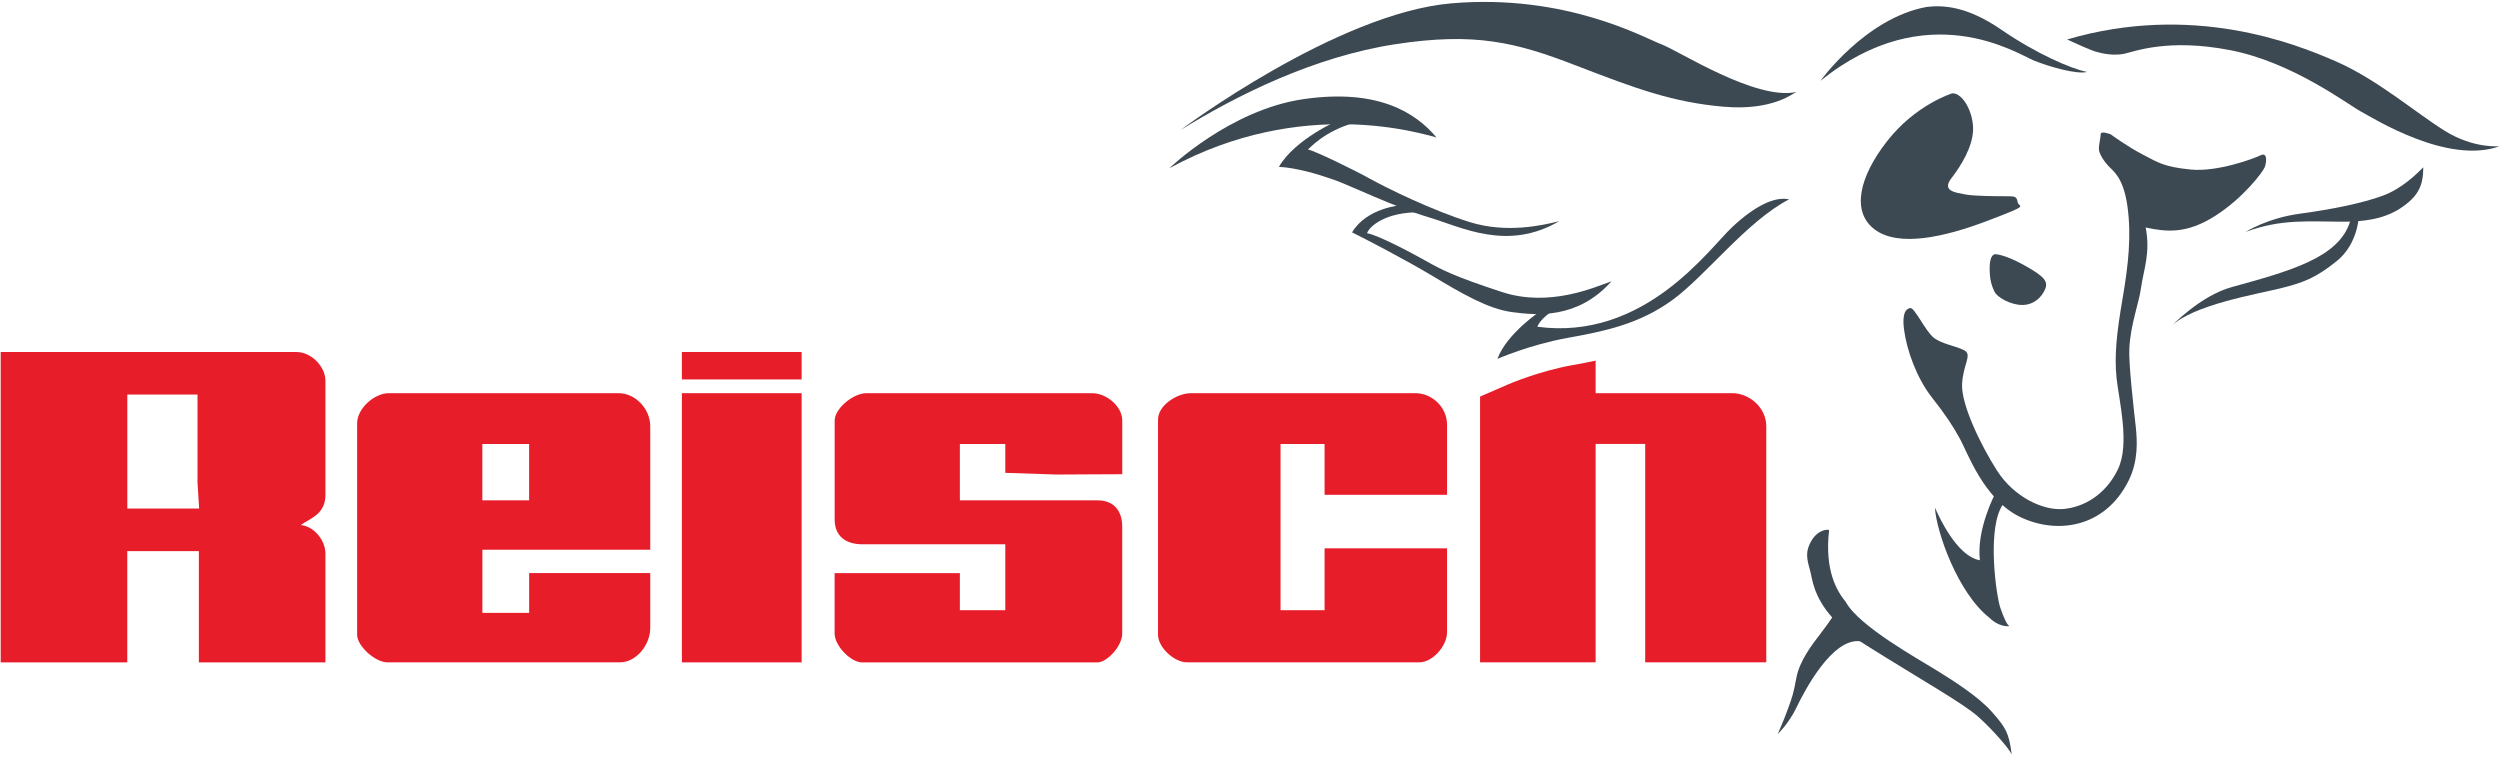<svg viewBox="0 0 264 80" fill="none" xmlns="http://www.w3.org/2000/svg">
<path d="M84.652 37.169H72.008V40.069H84.652V37.169Z" fill="#E81D2A"/>
<path d="M122.288 44.274V67.043C122.288 68.369 124.014 69.943 125.341 69.943H149.902C151.226 69.943 152.809 68.27 152.809 66.754V57.907H139.876V64.435H135.225V46.886H139.876V52.252H152.809V44.855C152.809 42.995 151.219 41.52 149.467 41.52H125.78C124.245 41.52 122.292 42.842 122.292 44.274H122.288Z" fill="#E81D2A"/>
<path d="M13.445 41.666H20.857V50.948L21.029 53.702H13.445V41.666ZM31.753 55.445C32.835 54.696 34.367 54.276 34.367 52.256V40.219C34.367 38.689 32.846 37.173 31.314 37.173H0.073V69.951H13.441V58.203H20.999V69.951H34.367V58.491C34.367 57.008 33.124 55.562 31.753 55.445Z" fill="#E81D2A"/>
<path d="M84.652 41.52H72.008V69.947H84.652V41.52Z" fill="#E81D2A"/>
<path d="M101.362 46.886H106.159V49.932L111.535 50.111L118.511 50.075V44.42C118.511 42.889 116.836 41.52 115.315 41.52H91.482C90.115 41.52 88.14 43.12 88.14 44.42V54.864C88.14 56.61 89.318 57.476 91.047 57.476H106.159V64.438H101.362V60.522H88.136V66.904C88.136 68.186 89.833 69.951 91.043 69.951H115.893C116.888 69.951 118.507 68.245 118.507 66.904V55.653C118.507 53.827 117.531 52.837 115.904 52.837H101.362V46.886Z" fill="#E81D2A"/>
<path d="M50.935 46.886H55.875V52.833H50.935V46.886ZM50.935 58.053H68.666V45.001C68.666 43.2 67.119 41.52 65.323 41.52H41.055C39.545 41.52 37.713 43.116 37.713 44.709V67.043C37.713 68.201 39.6 69.943 40.909 69.943H65.47C67.181 69.943 68.666 68.106 68.666 66.316V60.515H55.879V64.72H50.939V58.049L50.935 58.053Z" fill="#E81D2A"/>
<path d="M182.888 41.52H168.499V38.086C167.691 38.258 166.868 38.411 166.031 38.561C162.506 39.193 159.325 40.563 159.296 40.574L156.294 41.881V69.943H168.499V46.882H173.732V69.943H186.519V44.997C186.519 43.116 184.818 41.516 182.884 41.516L182.888 41.52Z" fill="#E81D2A"/>
<path d="M124.687 13.713C124.687 13.713 141.141 1.388 153.281 0.351C165.421 -0.683 173.67 4.022 175.447 4.679C177.224 5.337 185.425 10.656 189.696 9.713C189.455 9.761 187.297 11.737 181.974 11.266C176.65 10.794 172.81 9.384 166.477 6.937C160.144 4.489 155.826 3.361 147.288 4.679C138.75 5.998 130.64 10.042 124.691 13.713H124.687Z" fill="#3D4952"/>
<path d="M123.488 17.761C123.488 17.761 129.868 11.598 137.642 10.469C145.416 9.341 149.445 11.832 151.698 14.517C150.209 14.141 137.543 10.093 123.488 17.764V17.761Z" fill="#3D4952"/>
<path d="M141.383 12.679C141.383 12.679 136.775 14.656 135.05 17.618C136.874 17.713 139.127 18.371 140.856 18.981C142.582 19.591 147.237 21.852 150.835 22.933C154.433 24.015 159.183 26.557 164.653 23.357C162.927 23.781 159.135 24.676 155.201 23.452C151.266 22.228 146.469 19.876 144.695 18.89C142.922 17.903 138.841 15.927 138.121 15.784C138.936 14.985 140.761 13.337 144.213 12.679C147.665 12.022 141.383 12.679 141.383 12.679Z" fill="#3D4952"/>
<path d="M148.005 21.666C148.005 21.666 144.359 21.899 142.776 24.537C144.023 25.147 148.388 27.408 151.365 29.195C154.338 30.981 157.171 32.628 159.665 32.957C162.159 33.286 166.572 33.757 170.17 29.71C168.397 30.32 163.647 32.486 158.608 30.838C153.57 29.191 152.228 28.486 150.645 27.591C149.061 26.696 145.511 24.815 144.359 24.628C144.6 23.923 146.279 22.371 149.972 22.418C153.665 22.466 148.005 21.666 148.005 21.666Z" fill="#3D4952"/>
<path d="M162.781 32.767C162.781 32.767 159.135 35.167 158.126 37.896C158.126 37.896 161.581 36.391 165.516 35.686C169.45 34.981 173.096 34.228 176.598 31.686C180.101 29.147 184.467 23.357 188.928 21.052C187.44 20.723 185.33 21.71 182.884 24.015C180.438 26.32 173.626 36.011 162.349 34.506C162.638 33.658 163.98 32.811 164.122 32.672C164.265 32.533 162.781 32.767 162.781 32.767Z" fill="#3D4952"/>
<path d="M192.237 8.541C192.237 8.541 196.987 1.907 203.463 0.731C205.094 0.541 207.635 0.588 211.332 3.131C215.025 5.669 218.721 7.269 220.4 7.598C219.343 7.879 216.465 7.079 214.74 6.374C213.014 5.669 203.514 -0.541 192.237 8.537V8.541Z" fill="#3D4952"/>
<path d="M206.15 9.856C206.15 9.856 202.311 11.032 199.291 14.889C196.267 18.747 195.499 22.418 197.996 24.252C200.49 26.086 205.192 25.099 209.895 23.31C214.597 21.523 213.156 21.947 213.061 21.333C212.966 20.72 212.725 20.723 211.909 20.723C211.094 20.723 208.502 20.723 207.544 20.533C206.586 20.343 205.002 20.205 206.055 18.838C207.112 17.476 208.311 15.499 208.359 13.71C208.406 11.923 207.302 9.805 206.15 9.852V9.856Z" fill="#3D4952"/>
<path d="M210.659 26.842C210.659 26.842 211.569 26.794 213.778 28.018C215.986 29.242 216.319 29.761 215.935 30.605C215.551 31.448 214.736 32.205 213.537 32.205C212.337 32.205 210.897 31.405 210.611 30.794C210.326 30.184 210.18 29.666 210.132 29.008C210.085 28.351 210.037 26.985 210.659 26.846V26.842Z" fill="#3D4952"/>
<path d="M201.737 32.533C201.598 32.563 200.779 32.581 201.064 34.791C201.353 37.001 202.406 39.92 203.989 41.943C205.573 43.967 206.198 44.953 206.962 46.32C207.726 47.686 209.456 52.672 213.248 54.553C217.039 56.435 222.268 55.872 224.81 50.696C225.768 48.72 225.72 46.696 225.53 45.005C225.34 43.313 224.762 38.323 224.857 36.771C225 34.184 225.866 32.066 226.104 30.327C226.342 28.588 227.113 26.703 226.583 24.022C228.74 24.493 230.901 24.727 233.922 22.798C236.946 20.869 238.96 18.141 239.15 17.669C239.341 17.198 239.487 16.022 238.719 16.398C237.951 16.774 234.123 18.181 231.329 17.903C228.499 17.622 227.874 17.151 226.243 16.303C224.612 15.456 222.886 14.184 222.886 14.184C222.886 14.184 221.829 13.761 221.829 14.184C221.829 14.608 221.541 15.595 221.687 16.018C221.833 16.442 222.118 16.961 222.645 17.523C223.171 18.086 224.232 18.729 224.66 21.805C225.091 24.91 224.755 27.967 224.133 31.591C223.508 35.215 223.27 37.611 223.508 39.92C223.749 42.225 224.949 46.882 223.65 49.563C222.356 52.245 220.052 53.563 217.895 53.75C215.738 53.94 212.666 52.478 210.889 49.702C209.116 46.926 207.097 42.692 207.196 40.577C207.295 38.462 208.3 37.472 207.437 37.001C206.575 36.53 205.039 36.343 204.176 35.638C203.313 34.933 202.161 32.438 201.73 32.533H201.737Z" fill="#3D4952"/>
<path d="M210.706 52.102C210.706 52.102 208.692 55.865 209.076 59.16C207.829 58.97 206.103 57.56 204.326 53.607C204.468 56.102 206.724 62.641 210.132 65.275C210.132 65.275 210.995 66.217 212.195 66.122C211.953 65.98 211.668 65.417 211.237 64.194C210.805 62.97 209.748 55.584 211.573 53.184C213.398 50.784 210.71 52.102 210.71 52.102H210.706Z" fill="#3D4952"/>
<path d="M193.148 56.007C193.166 55.861 192.044 55.865 191.323 57.041C190.603 58.217 190.797 59.017 191.133 60.194C191.374 61.037 191.44 62.944 193.528 65.257C194.351 66.17 195.492 67.145 197.082 68.146C202.695 71.675 207.302 74.261 208.885 75.675C210.469 77.085 212.242 79.156 212.436 79.675C212.147 77.37 211.811 76.851 210.374 75.207C208.933 73.56 206.249 71.868 204.425 70.74C202.6 69.611 196.318 66.13 194.925 63.587C193.967 62.411 192.669 60.248 193.151 56.015L193.148 56.007Z" fill="#3D4952"/>
<path d="M193.963 64.478C193.963 64.478 193.148 65.75 192.237 66.926C191.327 68.102 190.029 69.797 189.696 71.584C189.363 73.37 189.265 73.56 188.833 74.784C188.402 76.007 187.729 77.512 187.729 77.512C187.729 77.512 188.881 76.431 189.696 74.736C190.511 73.041 193.488 67.255 196.508 67.726C199.528 68.197 194.062 64.431 193.967 64.478H193.963Z" fill="#3D4952"/>
<path d="M229.322 34.415C229.322 34.415 232.371 31.226 235.655 30.323C241.794 28.628 247.026 27.218 248.175 23.361C248.416 22.513 248.943 22.374 248.943 22.374L249.085 22.893C249.085 22.893 248.99 25.764 246.782 27.551C244.573 29.337 243.231 29.856 240.737 30.466C238.244 31.076 231.574 32.208 229.318 34.418L229.322 34.415Z" fill="#3D4952"/>
<path d="M237.143 24.489C237.143 24.489 239.399 23.032 242.898 22.561C246.401 22.09 249.52 21.432 251.583 20.679C253.645 19.927 255.133 18.422 255.901 17.669C255.853 18.374 255.996 19.927 254.413 21.293C252.829 22.656 250.957 23.412 247.407 23.412C243.856 23.412 240.884 23.083 237.139 24.493L237.143 24.489Z" fill="#3D4952"/>
<path d="M263.912 15.456C264.055 15.405 261.32 15.784 258.157 13.808C254.99 11.832 251.056 8.398 246.643 6.469C242.229 4.541 231.483 0.307 218.29 4.164C219.299 4.636 220.736 5.293 221.409 5.483C222.082 5.673 223.234 5.907 224.334 5.673C225.435 5.439 228.941 4.026 235.512 5.297C242.087 6.568 247.937 11.036 249.33 11.788C250.723 12.541 258.446 17.388 263.916 15.459L263.912 15.456Z" fill="#3D4952"/>
</svg>

